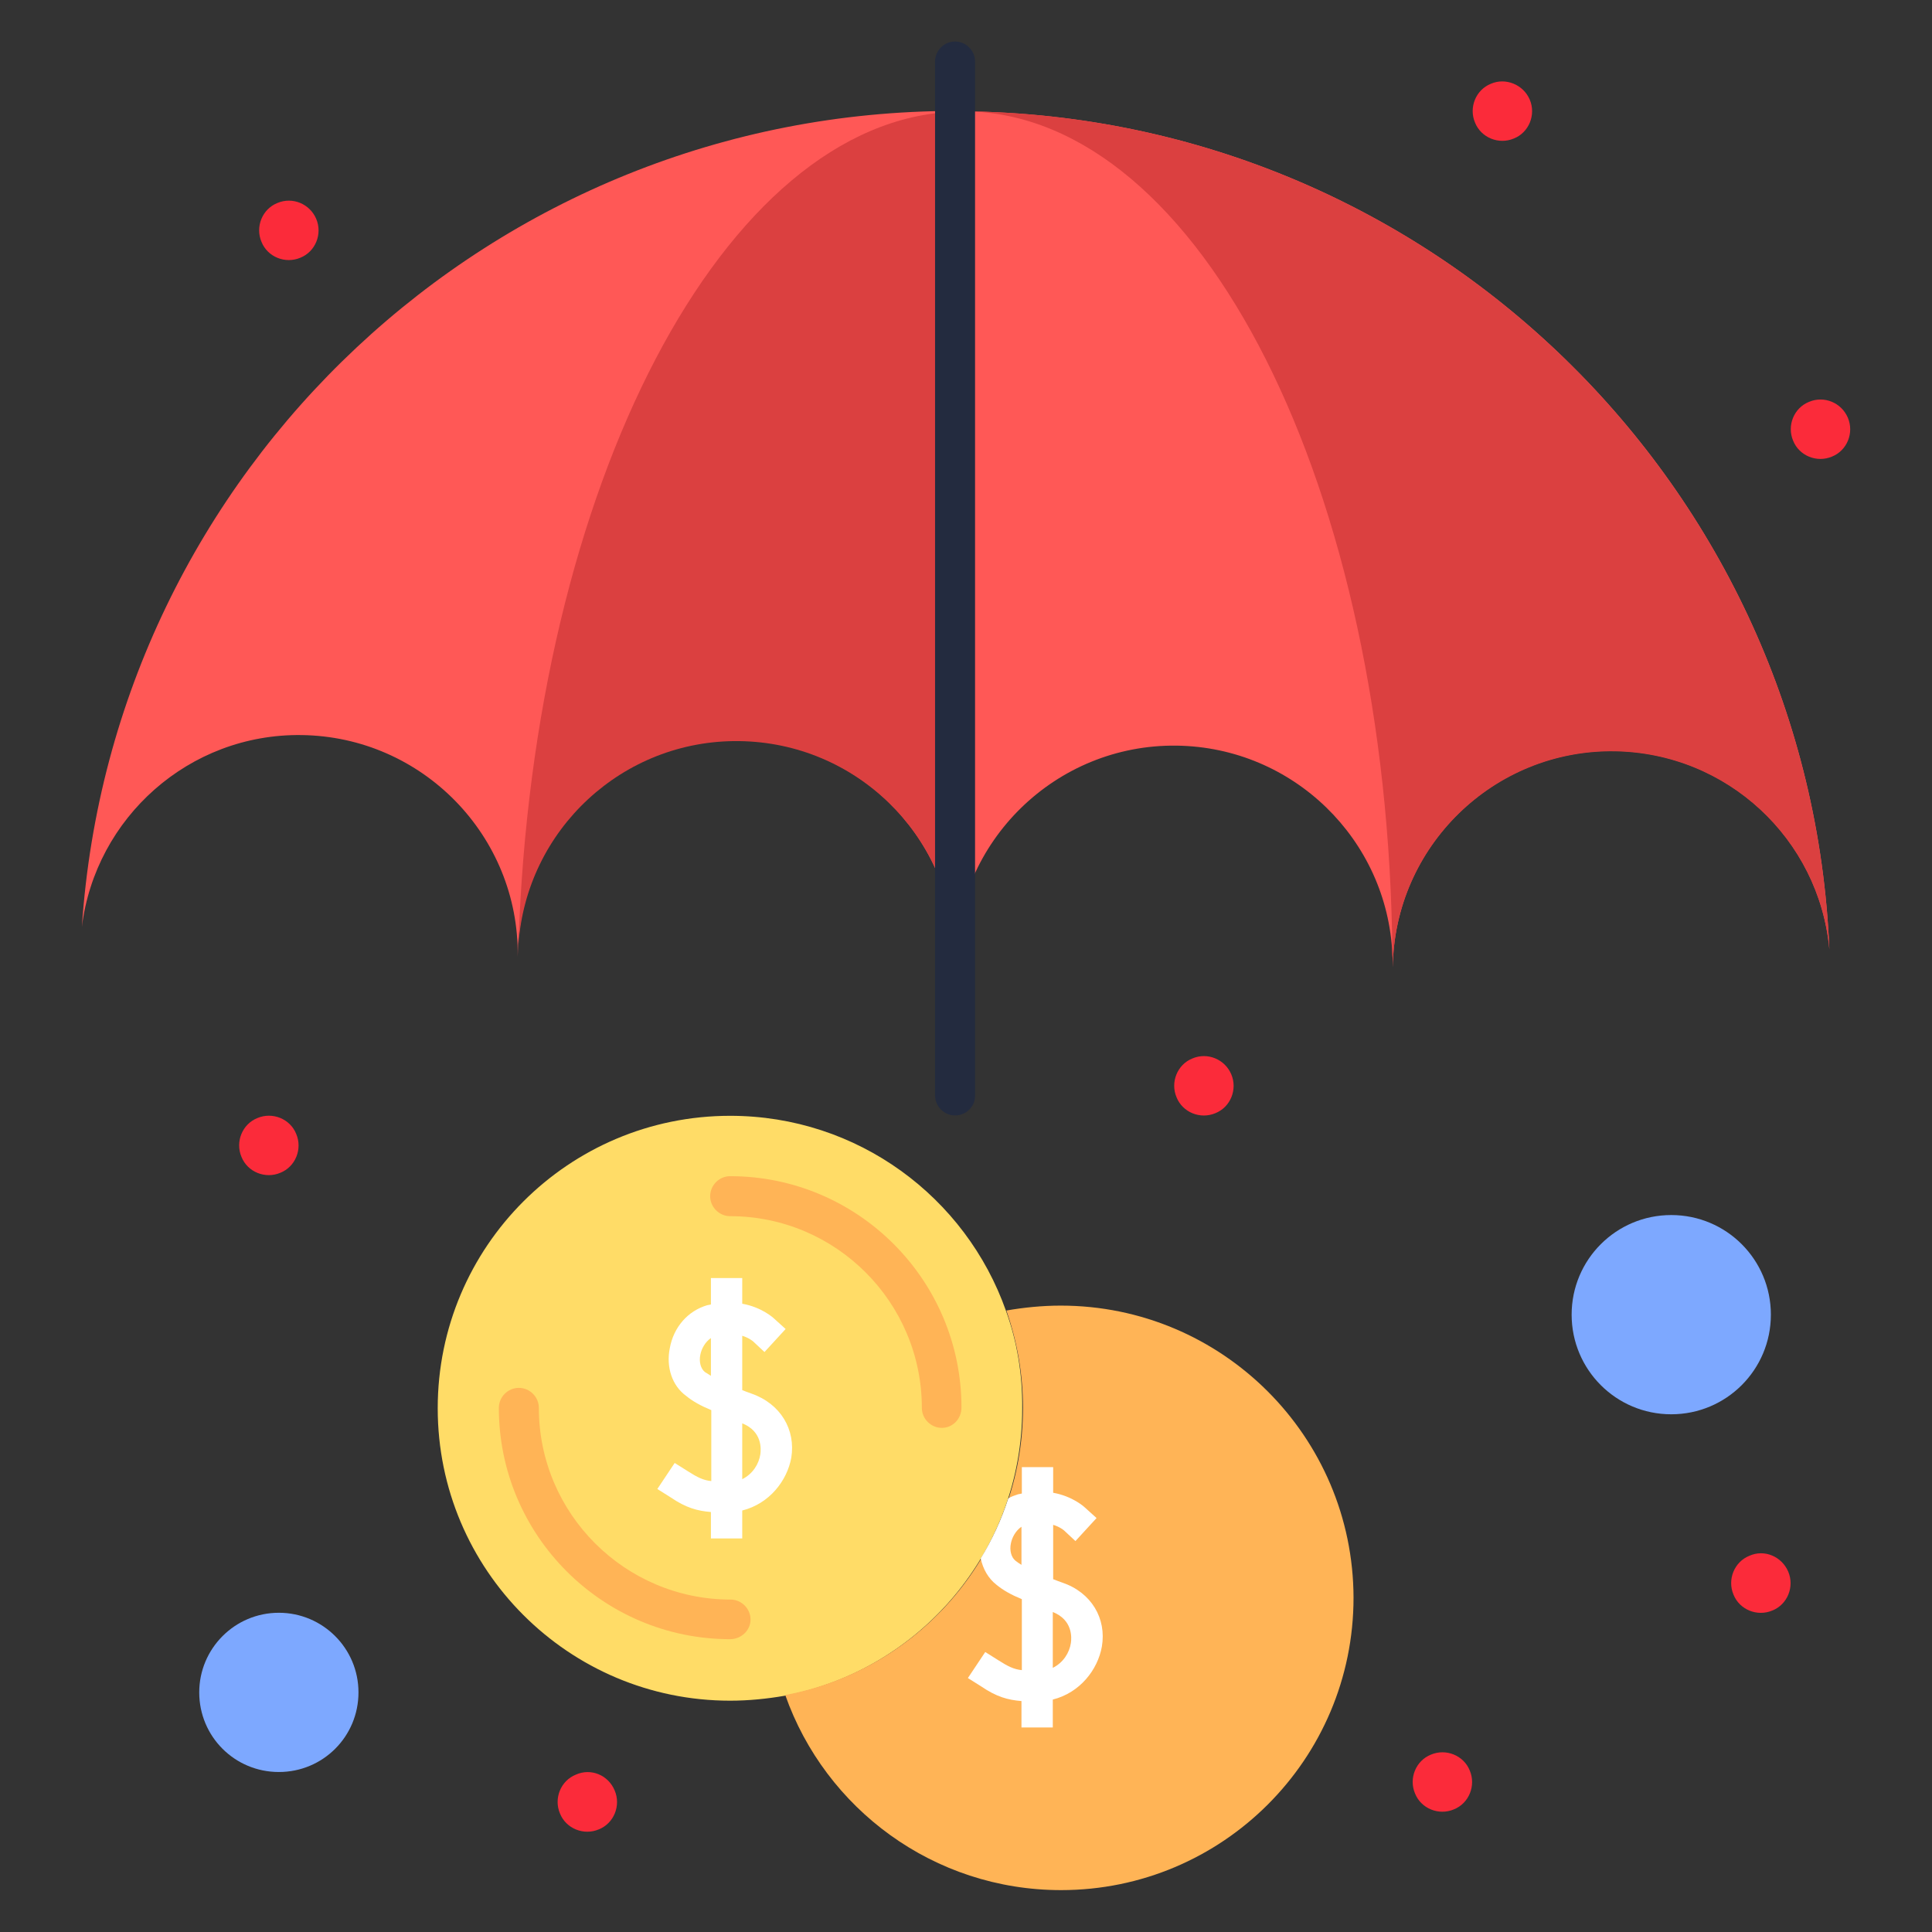 <?xml version="1.0" encoding="UTF-8"?>
<svg xmlns="http://www.w3.org/2000/svg" id="Layer_1" height="512" viewBox="-223 25 512 512" width="512">
  <rect x="-223" y="25" width="512" height="512" fill="#333333" stroke="none"/>
  <path d="m43.6 372.4c-10.6-30.1-39.3-51.7-73.1-51.7-42.8 0-77.5 34.7-77.5 77.5s34.7 77.5 77.5 77.5c4.9 0 9.8-.5 14.4-1.3 35.9-6.8 63-38.3 63-76.1.1-9.2-1.4-17.9-4.3-25.9z" fill="#ffdc67"></path>
  <g>
    <g>
      <path d="m219.9 347c14.6 0 26.4 11.8 26.4 26.4s-11.8 26.4-26.4 26.4-26.4-11.8-26.4-26.4 11.8-26.4 26.4-26.4z" fill="#7da8ff"></path>
      <path d="m-149.1 452.4c11.6 0 21.1 9.4 21.1 21.1s-9.4 21.1-21.1 21.1-21.1-9.4-21.1-21.1c0-11.6 9.4-21.1 21.1-21.1z" fill="#7da8ff"></path>
      <path d="m58.1 371c-4.9 0-9.8.5-14.4 1.3 2.8 8.1 4.4 16.7 4.4 25.8 0 37.9-27.1 69.4-63 76.1 10.6 30.1 39.3 51.7 73.1 51.7 42.8 0 77.5-34.7 77.5-77.5-.1-42.7-34.8-77.4-77.6-77.4z" fill="#ffb456"></path>
      <path d="m32.9 54.5c-.2 0-.5 0-.7 0-.7 0-1.4 0-2.1 0v-.1c-122.5 0-223.3 95.1-231.4 216.2 3.6-28.9 28.4-51.2 58.2-50.8 32 .4 57.7 26.7 57.3 58.7 0-1.1.1-2.2.1-3.4 2.1-30.4 27.6-54.3 58.5-53.9s55.8 24.8 57.2 55.3c.1 1.1.1 2.2.1 3.4.4-32 26.7-57.7 58.7-57.3 30.9.4 55.9 24.9 57.2 55.4.1 1.1.1 2.2.1 3.3.4-32 26.7-57.7 58.7-57.3 29.9.4 54.3 23.3 57 52.5-5.1-122.2-105.1-220.5-228.9-222z" fill="#ff5856"></path>
      <path d="m261.8 276.6c-2.7-29.2-27.1-52.1-57-52.5-32-.4-58.3 25.3-58.7 57.3 0-1.1 0-2.2-.1-3.3-1-123.6-50.7-222.8-113.1-223.6 123.8 1.5 223.8 99.8 228.9 222.1z" fill="#db4040"></path>
      <path d="m30.1 54.6v222.1c-1.4-30.5-26.3-54.9-57.2-55.3s-56.4 23.5-58.5 53.9c3.9-121.7 54.5-218.6 115.7-220.7z" fill="#db4040"></path>
      <g fill="#fb2b3a">
        <path d="m266.7 135.7c1.7 4-.2 8.7-4.2 10.3-4 1.7-8.7-.2-10.3-4.2-1.7-4 .2-8.7 4.2-10.3 4-1.7 8.6.2 10.3 4.2z"></path>
        <path d="m250.9 441.5c1.7 4-.2 8.7-4.2 10.3-4 1.7-8.7-.2-10.3-4.2-1.7-4 .2-8.7 4.2-10.3 4-1.8 8.6.2 10.3 4.2z"></path>
        <path d="m182.4 51.4c1.7 4-.2 8.7-4.2 10.3-4 1.7-8.7-.2-10.3-4.2-1.7-4 .2-8.7 4.2-10.3 3.9-1.7 8.6.2 10.3 4.2z"></path>
        <path d="m166.5 494.2c1.7 4-.2 8.7-4.2 10.3-4 1.7-8.7-.2-10.3-4.2-1.7-4 .2-8.7 4.2-10.3 4-1.7 8.7.2 10.3 4.2z"></path>
        <path d="m103.3 309.7c1.7 4-.2 8.7-4.2 10.3-4 1.7-8.7-.2-10.3-4.2-1.7-4 .2-8.7 4.2-10.3 4-1.7 8.6.2 10.3 4.2z"></path>
        <path d="m-60.1 499.5c1.7 4-.2 8.7-4.2 10.3-4 1.7-8.7-.2-10.3-4.2-1.7-4 .2-8.7 4.2-10.3 4-1.8 8.6.1 10.3 4.2z"></path>
        <path d="m-139.2 83c1.7 4-.2 8.7-4.2 10.3-4 1.7-8.7-.2-10.3-4.2-1.7-4 .2-8.7 4.2-10.3 4-1.7 8.6.2 10.3 4.2z"></path>
        <path d="m-144.5 325.5c1.7 4-.2 8.7-4.2 10.3-4 1.7-8.7-.2-10.3-4.2-1.7-4 .2-8.7 4.2-10.3 4-1.7 8.7.2 10.3 4.2z"></path>
      </g>
      <path d="m30.1 320.6c-2.9 0-5.3-2.4-5.3-5.3v-274c0-2.9 2.4-5.3 5.3-5.3s5.3 2.4 5.3 5.3v274.1c0 2.9-2.4 5.2-5.3 5.2z" fill="#232b3f"></path>
      <path d="m-29.5 459.4c-33.8 0-61.3-27.5-61.3-61.3 0-2.9 2.4-5.3 5.3-5.3s5.3 2.4 5.3 5.3c0 28 22.8 50.8 50.8 50.8 2.9 0 5.3 2.4 5.3 5.3s-2.5 5.2-5.4 5.2z" fill="#ffb456"></path>
      <path d="m26.6 403.4c-2.9 0-5.3-2.4-5.3-5.3 0-28-22.8-50.8-50.8-50.8-2.9 0-5.3-2.4-5.3-5.3s2.4-5.3 5.3-5.3c33.8 0 61.3 27.5 61.3 61.3 0 3-2.3 5.4-5.2 5.4z" fill="#ffb456"></path>
    </g>
  </g>
  <path d="m-23.9 394.3c-.9-.3-1.6-.6-2.4-.9v-14.4c1.7.5 2.8 1.4 2.9 1.5l3 2.8 5.6-6.1-3.1-2.8c-.2-.2-3.3-3-8.4-3.9v-6.8h-8.3v7c-.3.1-.6.1-1 .2-5.1 1.5-8.9 5.8-9.9 11.4-1 5 .6 9.9 4.3 12.6 1.7 1.4 3.8 2.6 6.7 3.8v18.8c-2.1-.2-3.7-1-6.2-2.6l-3.5-2.2-4.6 6.9 3.5 2.2c4.1 2.8 7.1 3.6 10.7 3.9v7h8.3v-7.4c7.2-1.8 11.9-7.9 13-14 1.2-7.4-2.8-14.3-10.6-17zm-12.3-5.7c-1.1-.9-1.6-2.7-1.2-4.6.3-1.5 1.2-3.3 2.8-4.4v10c-.5-.3-1.1-.7-1.6-1zm14.7 21.8c-.4 2.6-2 5.2-4.8 6.6v-14.8c5.3 2.1 5 6.8 4.8 8.2z" fill="#fff"></path>
  <path d="m45 434c-.4 1.9.1 3.7 1.2 4.6.5.3 1.1.7 1.6 1.1v-10c-1.7 1.1-2.5 2.9-2.8 4.3z" fill="none"></path>
  <path d="m56 452.2v14.8c2.8-1.4 4.4-4 4.8-6.6.2-1.4.5-6.1-4.8-8.2z" fill="none"></path>
  <path d="m58.5 444.4c-.9-.3-1.6-.6-2.4-.9v-14.4c1.7.5 2.8 1.4 2.9 1.5l3 2.8 5.6-6.1-3.1-2.8c-.2-.2-3.3-3-8.4-3.9v-6.8h-8.3v7c-.3.1-.6.1-1 .2-.9.3-1.8.6-2.6 1.1-1.8 5.6-4.3 11-7.3 15.9.6 2.8 2 5.3 4.2 7 1.7 1.4 3.8 2.6 6.7 3.8v18.8c-2.1-.2-3.7-1-6.2-2.6l-3.5-2.2-4.6 6.9 3.5 2.2c4.1 2.8 7.1 3.6 10.7 3.9v7h8.3v-7.4c7.2-1.8 11.9-7.9 13-14 1.3-7.5-2.8-14.4-10.5-17zm-10.8-4.7c-.5-.3-1.1-.7-1.6-1.1-1.1-.9-1.6-2.7-1.2-4.6.3-1.5 1.2-3.3 2.8-4.4zm13.1 20.7c-.4 2.6-2 5.2-4.8 6.6v-14.8c5.3 2.1 5 6.8 4.8 8.2z" fill="#fff"></path>
</svg>
